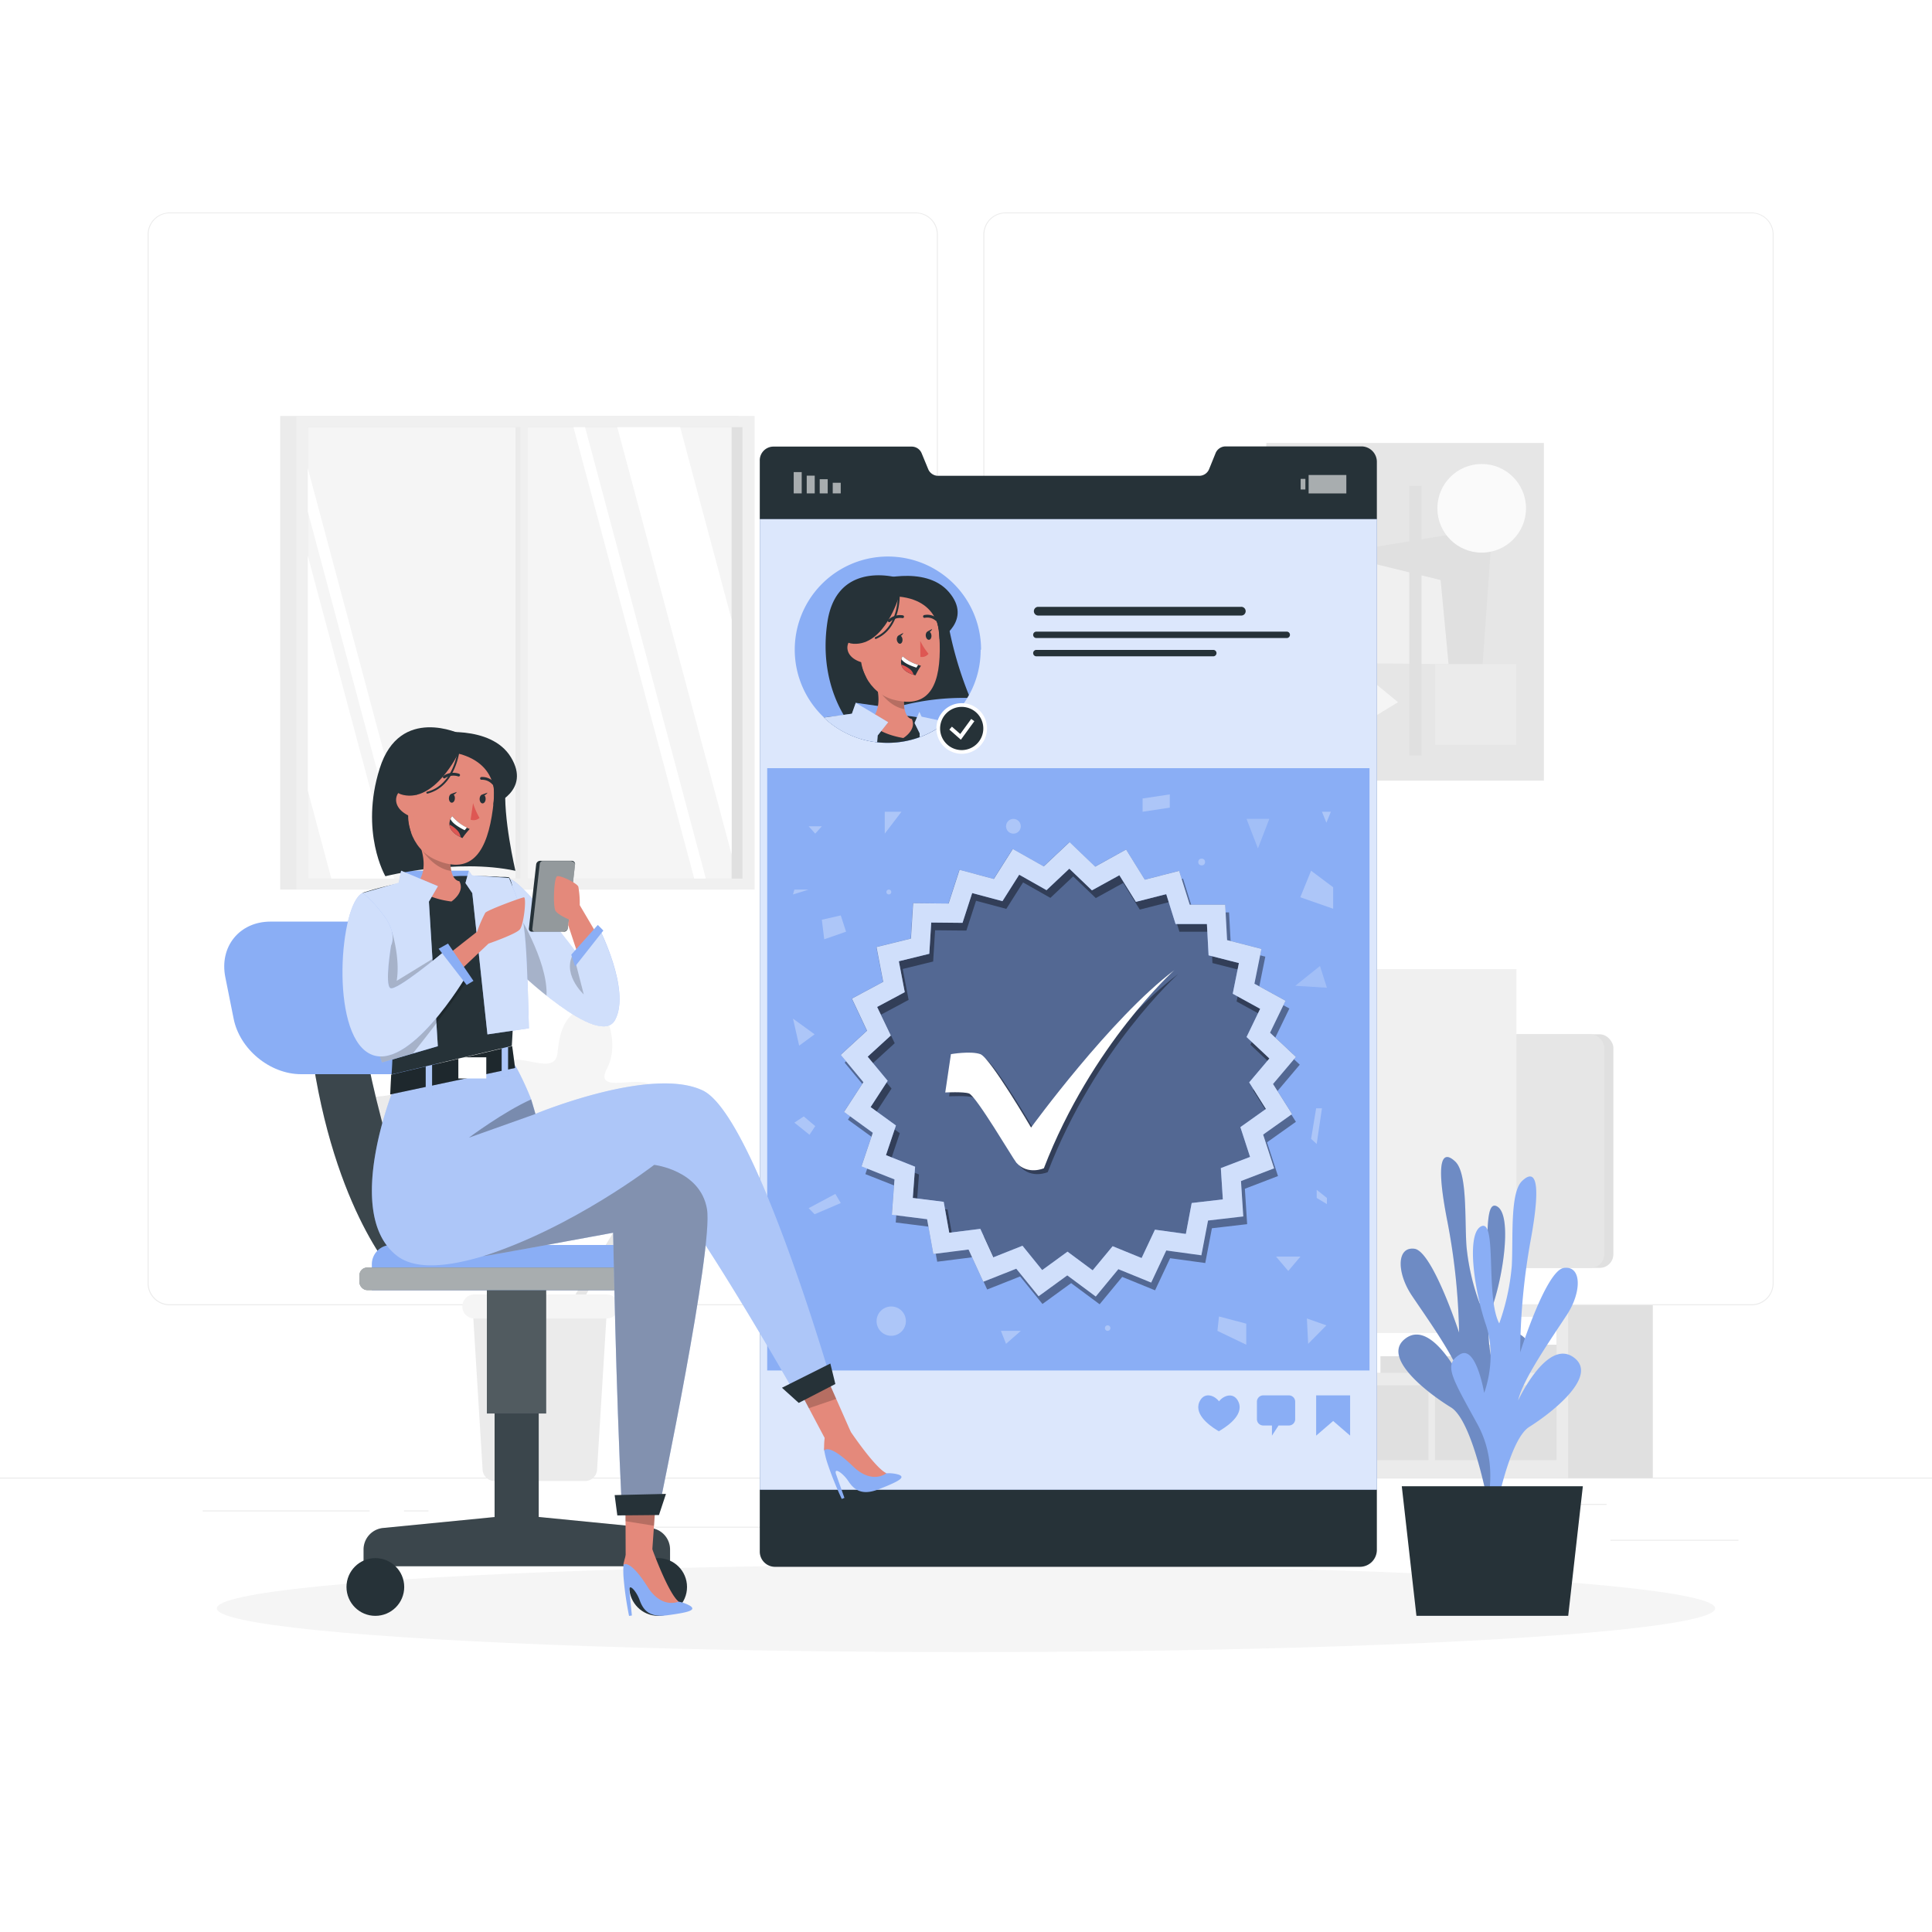 <svg class="animated" id="freepik_stories-verified" xmlns="http://www.w3.org/2000/svg" viewBox="0 0 500 500" version="1.1" xmlns:xlink="http://www.w3.org/1999/xlink" xmlns:svgjs="http://svgjs.com/svgjs">
  <style>
    svg#freepik_stories-verified:not(.animated) .animable {
      opacity: 0;
    }

    svg#freepik_stories-verified.animated #freepik--background-complete--inject-2 {
      animation: 1s 1 forwards cubic-bezier(.36, -0.01, .5, 1.38) zoomOut;
      animation-delay: 0s;
    }

    svg#freepik_stories-verified.animated #freepik--Device--inject-2 {
      animation: 1s 1 forwards cubic-bezier(.36, -0.01, .5, 1.38) zoomIn, 1.5s Infinite linear floating;
      animation-delay: 0s, 1s;
    }

    svg#freepik_stories-verified.animated #freepik--Avatar--inject-2 {
      animation: 1s 1 forwards cubic-bezier(.36, -0.01, .5, 1.38) zoomIn, 1.5s Infinite linear floating;
      animation-delay: 0s, 1s;
    }

    svg#freepik_stories-verified.animated #freepik--Plant--inject-2 {
      animation: 1s 1 forwards cubic-bezier(.36, -0.01, .5, 1.38) slideRight;
      animation-delay: 0s;
    }

    svg#freepik_stories-verified.animated #freepik--Character--inject-2 {
      animation: 1s 1 forwards cubic-bezier(.36, -0.01, .5, 1.38) slideLeft, 1.5s Infinite linear wind;
      animation-delay: 0s, 1s;
    }

    @keyframes zoomOut {
      0% {
        opacity: 0;
        transform: scale(1.5);
      }

      100% {
        opacity: 1;
        transform: scale(1);
      }
    }

    @keyframes zoomIn {
      0% {
        opacity: 0;
        transform: scale(0.5);
      }

      100% {
        opacity: 1;
        transform: scale(1);
      }
    }

    @keyframes floating {
      0% {
        opacity: 1;
        transform: translateY(0px);
      }

      50% {
        transform: translateY(-10px);
      }

      100% {
        opacity: 1;
        transform: translateY(0px);
      }
    }

    @keyframes slideRight {
      0% {
        opacity: 0;
        transform: translateX(30px);
      }

      100% {
        opacity: 1;
        transform: translateX(0);
      }
    }

    @keyframes slideLeft {
      0% {
        opacity: 0;
        transform: translateX(-30px);
      }

      100% {
        opacity: 1;
        transform: translateX(0);
      }
    }

    @keyframes wind {
      0% {
        transform: rotate(0deg);
      }

      25% {
        transform: rotate(1deg);
      }

      75% {
        transform: rotate(-1deg);
      }
    }
  </style>
  <g id="freepik--background-complete--inject-2" class="animable animator-active" style="transform-origin: 250px 228.23px;">
    <rect y="382.4" width="500" height="0.25" style="fill: rgb(235, 235, 235); transform-origin: 250px 382.525px;" id="el4v3x6lyamxc" class="animable"></rect>
    <rect x="416.78" y="398.49" width="33.12" height="0.25" style="fill: rgb(235, 235, 235); transform-origin: 433.34px 398.615px;" id="el33jhj1eq51t" class="animable"></rect>
    <rect x="322.53" y="401.21" width="8.69" height="0.25" style="fill: rgb(235, 235, 235); transform-origin: 326.875px 401.335px;" id="elool6e91tij" class="animable"></rect>
    <rect x="396.59" y="389.21" width="19.19" height="0.25" style="fill: rgb(235, 235, 235); transform-origin: 406.185px 389.335px;" id="ela0ur2ilvvah" class="animable"></rect>
    <rect x="52.46" y="390.89" width="43.19" height="0.25" style="fill: rgb(235, 235, 235); transform-origin: 74.055px 391.015px;" id="elenjxfv9r926" class="animable"></rect>
    <rect x="104.56" y="390.89" width="6.33" height="0.25" style="fill: rgb(235, 235, 235); transform-origin: 107.725px 391.015px;" id="elp5s6qcfjlrc" class="animable"></rect>
    <rect x="131.47" y="395.11" width="93.68" height="0.25" style="fill: rgb(235, 235, 235); transform-origin: 178.31px 395.235px;" id="el3zow6yetpax" class="animable"></rect>
    <path d="M237,337.8H43.91a5.71,5.71,0,0,1-5.7-5.71V60.66A5.71,5.71,0,0,1,43.91,55H237a5.71,5.71,0,0,1,5.71,5.71V332.09A5.71,5.71,0,0,1,237,337.8ZM43.91,55.2a5.46,5.46,0,0,0-5.45,5.46V332.09a5.46,5.46,0,0,0,5.45,5.46H237a5.47,5.47,0,0,0,5.46-5.46V60.66A5.47,5.47,0,0,0,237,55.2Z" style="fill: rgb(235, 235, 235); transform-origin: 140.46px 196.4px;" id="elfzx2esji3zn" class="animable"></path>
    <path d="M453.31,337.8H260.21a5.72,5.72,0,0,1-5.71-5.71V60.66A5.72,5.72,0,0,1,260.21,55h193.1A5.71,5.71,0,0,1,459,60.66V332.09A5.71,5.71,0,0,1,453.31,337.8ZM260.21,55.2a5.47,5.47,0,0,0-5.46,5.46V332.09a5.47,5.47,0,0,0,5.46,5.46h193.1a5.47,5.47,0,0,0,5.46-5.46V60.66a5.47,5.47,0,0,0-5.46-5.46Z" style="fill: rgb(235, 235, 235); transform-origin: 356.75px 196.4px;" id="elf4spr1dr45b" class="animable"></path>
    <polygon points="378.27 319.65 378.27 333.85 384.27 338.21 356.27 338.21 365.21 334.89 365.21 320.64 378.27 319.65" style="fill: rgb(224, 224, 224); transform-origin: 370.27px 328.93px;" id="elmd6voamixrl" class="animable"></polygon>
    <path d="M302.74,337.8v44.73h125V337.8Zm2.25,2.9h97.84v14.62H305Z" style="fill: rgb(224, 224, 224); transform-origin: 365.24px 360.165px;" id="ely499zf4ong9" class="animable"></path>
    <path d="M302.74,337.8v44.73h103.1V337.8Zm2.25,2.9h97.84v14.62H305Z" style="fill: rgb(235, 235, 235); transform-origin: 354.29px 360.165px;" id="el64fsh54tjf" class="animable"></path>
    <g id="el7frzej2intw">
      <rect x="304.99" y="340.7" width="20.16" height="14.62" style="fill: rgb(224, 224, 224); transform-origin: 315.07px 348.01px; transform: rotate(180deg);" class="animable"></rect>
    </g>
    <g id="ele6zi0p5v8v8">
      <rect x="377.88" y="348.01" width="24.95" height="7.31" style="fill: rgb(224, 224, 224); transform-origin: 390.355px 351.665px; transform: rotate(180deg);" class="animable"></rect>
    </g>
    <g id="elrzw8zkg6r8t">
      <rect x="357.26" y="350.98" width="18.78" height="4.34" style="fill: rgb(224, 224, 224); transform-origin: 366.65px 353.15px; transform: rotate(180deg);" class="animable"></rect>
    </g>
    <g id="elwh2jx1wn3gl">
      <rect x="335.03" y="346.44" width="17.89" height="8.88" style="fill: rgb(224, 224, 224); transform-origin: 343.975px 350.88px; transform: rotate(180deg);" class="animable"></rect>
    </g>
    <polygon points="385.1 358.5 385.63 360.25 392.81 360.25 393.35 358.5 402.83 358.5 402.83 377.91 371.36 377.91 371.36 358.5 385.1 358.5" style="fill: rgb(224, 224, 224); transform-origin: 387.095px 368.205px;" id="elnql3a2dr4zh" class="animable"></polygon>
    <polygon points="347.7 358.5 348.24 360.25 355.42 360.25 355.96 358.5 369.69 358.5 369.69 377.91 338.22 377.91 338.22 358.5 347.7 358.5" style="fill: rgb(224, 224, 224); transform-origin: 353.955px 368.205px;" id="elsen9qfxew8" class="animable"></polygon>
    <polygon points="318.82 358.5 319.35 360.25 326.53 360.25 327.07 358.5 336.55 358.5 336.55 377.91 305.08 377.91 305.08 358.5 318.82 358.5" style="fill: rgb(224, 224, 224); transform-origin: 320.815px 368.205px;" id="ellat0uraa12m" class="animable"></polygon>
    <g id="el5nih67u8xeu">
      <rect x="317.49" y="267.68" width="100.05" height="60.45" rx="3.53" style="fill: rgb(224, 224, 224); transform-origin: 367.515px 297.905px; transform: rotate(-180deg);" class="animable"></rect>
    </g>
    <g id="el14qypghecbb">
      <rect x="315.14" y="267.68" width="100.05" height="60.45" rx="3.53" style="fill: rgb(230, 230, 230); transform-origin: 365.165px 297.905px; transform: rotate(180deg);" class="animable"></rect>
    </g>
    <g id="el1h6uzep6io6">
      <rect x="337.88" y="250.82" width="54.58" height="94.17" style="fill: rgb(240, 240, 240); transform-origin: 365.17px 297.905px; transform: rotate(90deg);" class="animable"></rect>
    </g>
    <rect x="72.51" y="107.64" width="118.63" height="122.58" style="fill: rgb(235, 235, 235); transform-origin: 131.825px 168.93px;" id="el0ympmh5fuk5" class="animable"></rect>
    <rect x="76.66" y="107.64" width="118.63" height="122.58" style="fill: rgb(240, 240, 240); transform-origin: 135.975px 168.93px;" id="elffyvjut8vr7" class="animable"></rect>
    <rect x="79.65" y="110.55" width="112.5" height="116.83" style="fill: rgb(224, 224, 224); transform-origin: 135.9px 168.965px;" id="el54qpi5xlgku" class="animable"></rect>
    <rect x="79.65" y="110.55" width="109.69" height="116.83" style="fill: rgb(245, 245, 245); transform-origin: 134.495px 168.965px;" id="elr90dvlm0euo" class="animable"></rect>
    <rect x="133.4" y="110.55" width="2.23" height="116.83" style="fill: rgb(235, 235, 235); transform-origin: 134.515px 168.965px;" id="eld6wyjhyydm6" class="animable"></rect>
    <polygon points="148.41 110.55 179.67 227.37 182.67 227.37 151.41 110.55 148.41 110.55" style="fill: rgb(255, 255, 255); transform-origin: 165.54px 168.96px;" id="elp4gq48xxkk" class="animable"></polygon>
    <rect x="134.67" y="108.75" width="1.91" height="120.87" style="fill: rgb(240, 240, 240); transform-origin: 135.625px 169.185px;" id="elyb5sw4pnu2" class="animable"></rect>
    <polygon points="159.75 110.55 189.34 221.11 189.34 160.34 176.02 110.55 159.75 110.55" style="fill: rgb(255, 255, 255); transform-origin: 174.545px 165.83px;" id="elf8pvwvyk8rc" class="animable"></polygon>
    <polygon points="79.65 121.15 79.65 132.36 105.08 227.37 108.08 227.37 79.65 121.15" style="fill: rgb(255, 255, 255); transform-origin: 93.865px 174.26px;" id="elznh6ddmzifp" class="animable"></polygon>
    <polygon points="79.65 143.79 79.65 204.56 85.75 227.37 102.01 227.37 79.65 143.79" style="fill: rgb(255, 255, 255); transform-origin: 90.83px 185.58px;" id="els4yfqk14eal" class="animable"></polygon>
    <rect x="327.72" y="114.63" width="71.83" height="87.4" style="fill: rgb(230, 230, 230); transform-origin: 363.635px 158.33px;" id="elftnb4gii6oa" class="animable"></rect>
    <polygon points="383.11 180.38 345.37 143.28 386.2 136.54 383.11 180.38" style="fill: rgb(224, 224, 224); transform-origin: 365.785px 158.46px;" id="eldw7tcocm2jo" class="animable"></polygon>
    <polygon points="346.28 171.59 344.41 143.14 372.83 150.12 374.89 171.88 346.28 171.59" style="fill: rgb(240, 240, 240); transform-origin: 359.65px 157.51px;" id="elbqhq0pvivp5" class="animable"></polygon>
    <g id="elazpaic36zf5">
      <circle cx="383.46" cy="131.55" r="11.47" style="fill: rgb(250, 250, 250); transform-origin: 383.46px 131.55px; transform: rotate(-45deg);" class="animable"></circle>
    </g>
    <path d="M350,181.73a5.57,5.57,0,1,0-5.56,5.56A5.57,5.57,0,0,0,350,181.73Z" style="fill: rgb(224, 224, 224); transform-origin: 344.43px 181.72px;" id="el8ntftgrnm7" class="animable"></path>
    <polygon points="345.75 191.51 361.81 181.73 348.31 170.6 345.75 191.51" style="fill: rgb(245, 245, 245); transform-origin: 353.78px 181.055px;" id="elcuei50n9dv" class="animable"></polygon>
    <g id="el60ykzw3nhqo">
      <rect x="364.72" y="125.74" width="3.16" height="69.79" style="fill: rgb(224, 224, 224); transform-origin: 366.3px 160.635px; transform: rotate(180deg);" class="animable"></rect>
    </g>
    <g id="elamviazchso">
      <rect x="334.46" y="125.74" width="4.09" height="66.7" style="fill: rgb(235, 235, 235); transform-origin: 336.505px 159.09px; transform: rotate(180deg);" class="animable"></rect>
    </g>
    <g id="eltqb4u9ewr1f">
      <rect x="371.46" y="171.88" width="20.88" height="20.88" style="fill: rgb(235, 235, 235); transform-origin: 381.9px 182.32px; transform: rotate(180deg);" class="animable"></rect>
    </g>
    <path d="M132.9,338.57l-13.22-38.1S138,314.06,137.9,299s-8.36-3.36-11.21-8.93,8.13-5.51,4.27-13.95-14.81,4.53-16.75-2.95-5-11.28-13-10.61c0,0-4.31,9.84,1,16.95S89.1,280.91,91,288.06s8,13.39,10.71,8.36,6.12,4.61,1.51,7.1,6,13.25,8.37,7.6a59.59,59.59,0,0,1,6-10.67l12.19,40.77Z" style="fill: rgb(235, 235, 235); transform-origin: 114.381px 301.852px;" id="el2jic9qiqfem" class="animable"></path>
    <path d="M146.53,338.91l14.9-24.37s-14.74,6.64-12.38-3.77,6.29-1.07,9.11-4.49-4.8-5-.85-10.3,9.57,5.37,12,.49,5.17-7.05,10.6-5.38c0,0,1.5,7.46-3.24,11.58s8.84,3,6.47,7.62-7.56,8.06-8.67,4.17-4.94,2.27-2.12,4.68-6.18,8.26-6.94,4a42.32,42.32,0,0,0-2.54-8.29l-14.59,26.37Z" style="fill: rgb(230, 230, 230); transform-origin: 164.975px 315.877px;" id="el5ygbnmoabqy" class="animable"></path>
    <path d="M136.49,339.14l6.82-39.25s-15.71,16.17-18,1.46,7.61-4.61,9.51-10.5-8.81-4.07-6.39-12.92,15.17,2.06,15.87-5.54,3.1-11.8,11-12.41c0,0,5.77,8.9,1.74,16.68s13-.71,12.3,6.56-5.67,14.33-9.1,9.85-5.24,5.48-.35,7.16-3.77,13.88-6.95,8.75a58.41,58.41,0,0,0-7.55-9.44L140,341.22Z" style="fill: rgb(245, 245, 245); transform-origin: 147.165px 300.6px;" id="elf5t7ajruozu" class="animable"></path>
    <path d="M128,383.27h23.42a3.1,3.1,0,0,0,3.1-2.91L157,340a3.1,3.1,0,0,0-3.09-3.29h-28.4a3.1,3.1,0,0,0-3.09,3.29l2.48,40.41A3.1,3.1,0,0,0,128,383.27Z" style="fill: rgb(235, 235, 235); transform-origin: 139.71px 359.99px;" id="el46dfmhv12kx" class="animable"></path>
    <path d="M122.75,341.22H157a3.1,3.1,0,0,0,3.08-2.75h0A3.1,3.1,0,0,0,157,335H122.75a3.1,3.1,0,0,0-3.08,3.45h0A3.1,3.1,0,0,0,122.75,341.22Z" style="fill: rgb(245, 245, 245); transform-origin: 139.876px 338.11px;" id="elx9a45qrhfni" class="animable"></path>
  </g>
  <g id="freepik--Shadow--inject-2" class="animable" style="transform-origin: 250px 416.24px;">
    <ellipse id="freepik--path--inject-2" cx="250" cy="416.24" rx="193.89" ry="11.32" style="fill: rgb(245, 245, 245); transform-origin: 250px 416.24px;" class="animable"></ellipse>
  </g>
  <g id="freepik--Device--inject-2" class="animable" style="transform-origin: 276.484px 260.51px;">
    <path d="M356.33,119.63V401.1a4.39,4.39,0,0,1-4.46,4.39H200.63a3.94,3.94,0,0,1-4-4V119.27a3.55,3.55,0,0,1,3.42-3.69H236a2.79,2.79,0,0,1,2.55,1.79l1.65,4a2.79,2.79,0,0,0,2.56,1.77h67.61a2.77,2.77,0,0,0,2.55-1.74l1.65-4.07a2.8,2.8,0,0,1,2.55-1.8h35.34A4,4,0,0,1,356.33,119.63Z" style="fill: rgb(38, 50, 56); transform-origin: 276.479px 260.51px;" id="el9uiure9bejs" class="animable"></path>
    <rect x="196.65" y="134.36" width="159.69" height="251.17" style="fill: rgb(138, 174, 245); transform-origin: 276.495px 259.945px;" id="elegbtje4p1ts" class="animable"></rect>
    <g id="el8vw7mgzqj2">
      <rect x="196.65" y="134.36" width="159.69" height="251.17" style="fill: rgb(255, 255, 255); opacity: 0.7; isolation: isolate; transform-origin: 276.495px 259.945px;" class="animable"></rect>
    </g>
    <g id="eluqxbbrndann">
      <rect x="215.51" y="124.94" width="2.07" height="2.75" style="fill: rgb(255, 255, 255); opacity: 0.6; isolation: isolate; transform-origin: 216.545px 126.315px; transform: rotate(180deg);" class="animable"></rect>
    </g>
    <g id="elpsws2vbb7io">
      <rect x="212.14" y="124.02" width="2.07" height="3.67" style="fill: rgb(255, 255, 255); opacity: 0.6; isolation: isolate; transform-origin: 213.175px 125.855px; transform: rotate(180deg);" class="animable"></rect>
    </g>
    <g id="elrkdpiuzh6b9">
      <rect x="208.78" y="123.1" width="2.07" height="4.59" style="fill: rgb(255, 255, 255); opacity: 0.6; isolation: isolate; transform-origin: 209.815px 125.395px; transform: rotate(180deg);" class="animable"></rect>
    </g>
    <g id="ele79cqoug7a5">
      <rect x="205.41" y="122.18" width="2.07" height="5.51" style="fill: rgb(255, 255, 255); opacity: 0.6; isolation: isolate; transform-origin: 206.445px 124.935px; transform: rotate(180deg);" class="animable"></rect>
    </g>
    <g id="elgcd9785qjl">
      <rect x="336.61" y="123.93" width="1.22" height="2.75" style="fill: rgb(255, 255, 255); opacity: 0.6; isolation: isolate; transform-origin: 337.22px 125.305px;" class="animable"></rect>
    </g>
    <g id="el1aj71esinkx">
      <rect x="338.67" y="122.93" width="9.76" height="4.77" style="fill: rgb(255, 255, 255); opacity: 0.6; isolation: isolate; transform-origin: 343.55px 125.315px; transform: rotate(180deg);" class="animable"></rect>
    </g>
    <path d="M268.59,159.3h52.55a1.13,1.13,0,1,0,0-2.25H268.59a1.13,1.13,0,0,0,0,2.25Z" style="fill: rgb(38, 50, 56); transform-origin: 294.971px 158.175px;" id="elp9dff1gu9ig" class="animable"></path>
    <path d="M333.1,163.47H268.3a.83.83,0,1,0,0,1.65h64.8a.83.83,0,0,0,0-1.65Z" style="fill: rgb(38, 50, 56); transform-origin: 300.609px 164.295px;" id="elf739nys5lwu" class="animable"></path>
    <path d="M314.09,168.2H268.3a.83.83,0,1,0,0,1.65h45.79a.83.83,0,0,0,0-1.65Z" style="fill: rgb(38, 50, 56); transform-origin: 291.104px 169.025px;" id="el06s1a6l13rye" class="animable"></path>
    <rect x="198.55" y="198.8" width="155.88" height="155.88" style="fill: rgb(138, 174, 245); transform-origin: 276.49px 276.74px;" id="elbx3jo4uxqq" class="animable"></rect>
    <polygon points="349.41 371.54 345.02 367.75 340.62 371.54 340.62 361.12 349.41 361.12 349.41 371.54" style="fill: rgb(138, 174, 245); transform-origin: 345.015px 366.33px;" id="ele3avz6ex8gv" class="animable"></polygon>
    <path d="M333.55,361.12h-6.62a1.64,1.64,0,0,0-1.64,1.64v4.52a1.64,1.64,0,0,0,1.64,1.64h2.25v2.62l1.71-2.62h2.66a1.63,1.63,0,0,0,1.64-1.64v-4.52A1.63,1.63,0,0,0,333.55,361.12Z" style="fill: rgb(138, 174, 245); transform-origin: 330.24px 366.33px;" id="el0sdubyip954p" class="animable"></path>
    <path d="M320.28,362.36c-1.22-2-3.58-1.25-4.8.3-1.21-1.56-3.56-2.35-4.81-.35-2.09,3.36,2.17,6.51,4.19,7.75l.57.35.58-.35C318,368.85,322.34,365.75,320.28,362.36Z" style="fill: rgb(138, 174, 245); transform-origin: 315.465px 365.763px;" id="els0ftztvgzg" class="animable"></path>
    <g id="elk27u58km0t">
      <g style="opacity: 0.3; isolation: isolate; transform-origin: 275.125px 276.8px;" class="animable">
        <g id="elkse8x6shdaj">
          <polygon points="322.6 211.92 328.5 211.92 325.55 219.57 322.6 211.92" style="fill: rgb(255, 255, 255); opacity: 0.7; isolation: isolate; transform-origin: 325.55px 215.745px;" class="animable"></polygon>
        </g>
        <g id="elwcob8h5ccq">
          <polygon points="341.61 250 343.4 255.62 335.22 255.12 341.61 250" style="fill: rgb(255, 255, 255); opacity: 0.7; isolation: isolate; transform-origin: 339.31px 252.81px;" class="animable"></polygon>
        </g>
        <polygon points="339.31 225.34 336.51 232.21 345.02 235.18 345.02 229.62 339.31 225.34" style="fill: rgb(255, 255, 255); transform-origin: 340.765px 230.26px;" id="ele74sy9edt5s" class="animable"></polygon>
        <polygon points="228.97 210.08 233.3 210.08 228.97 215.75 228.97 210.08" style="fill: rgb(255, 255, 255); transform-origin: 231.135px 212.915px;" id="elo69aih01t1e" class="animable"></polygon>
        <polygon points="212.69 238.03 217.59 236.91 218.96 241.12 213.31 243.09 212.69 238.03" style="fill: rgb(255, 255, 255); transform-origin: 215.825px 240px;" id="el90a3x79myd5" class="animable"></polygon>
        <circle cx="262.27" cy="213.84" r="1.91" style="fill: rgb(255, 255, 255); transform-origin: 262.27px 213.84px;" id="elk6jboek7zza" class="animable"></circle>
        <path d="M234.44,341.91a3.79,3.79,0,1,1-3.78-3.79A3.78,3.78,0,0,1,234.44,341.91Z" style="fill: rgb(255, 255, 255); transform-origin: 230.65px 341.91px;" id="elzzz67cpe1kl" class="animable"></path>
        <polygon points="216.19 308.98 217.59 311.35 210.82 314.25 209.28 312.67 216.19 308.98" style="fill: rgb(255, 255, 255); transform-origin: 213.435px 311.615px;" id="elhb7zznpgfsi" class="animable"></polygon>
        <polygon points="260.36 347.78 259.04 344.43 264.19 344.43 260.36 347.78" style="fill: rgb(255, 255, 255); transform-origin: 261.615px 346.105px;" id="el3qsukeclx6z" class="animable"></polygon>
        <polygon points="315.07 344.43 315.47 340.7 322.53 342.56 322.53 348.01 315.07 344.43" style="fill: rgb(255, 255, 255); transform-origin: 318.8px 344.355px;" id="eli9ic9x3shf" class="animable"></polygon>
        <polygon points="330.24 325.2 336.55 325.2 333.4 328.93 330.24 325.2" style="fill: rgb(255, 255, 255); transform-origin: 333.395px 327.065px;" id="elur752oycgdk" class="animable"></polygon>
        <polygon points="340.62 286.82 339.31 294.74 340.76 296.06 342.12 286.82 340.62 286.82" style="fill: rgb(255, 255, 255); transform-origin: 340.715px 291.44px;" id="el092ij0vqcv6" class="animable"></polygon>
        <polygon points="205.23 263.62 210.82 267.68 206.82 270.62 205.23 263.62" style="fill: rgb(255, 255, 255); transform-origin: 208.025px 267.12px;" id="elocxw54vhk2" class="animable"></polygon>
        <circle cx="230.03" cy="230.85" r="0.63" style="fill: rgb(255, 255, 255); transform-origin: 230.03px 230.85px;" id="el4qgk2r7obaj" class="animable"></circle>
        <circle cx="310.99" cy="223.09" r="0.88" style="fill: rgb(255, 255, 255); transform-origin: 310.99px 223.09px;" id="eldgj6f4lld5r" class="animable"></circle>
        <path d="M287.37,343.71a.71.71,0,1,1-1.42,0,.71.71,0,1,1,1.42,0Z" style="fill: rgb(255, 255, 255); transform-origin: 286.66px 343.71px;" id="elgt12lhco7o6" class="animable"></path>
        <polygon points="295.7 206.65 302.74 205.59 302.74 209.02 295.7 210.08 295.7 206.65" style="fill: rgb(255, 255, 255); transform-origin: 299.22px 207.835px;" id="el8oavpudp3e9" class="animable"></polygon>
        <polygon points="342.12 210.08 344.43 210.08 343.27 212.91 342.12 210.08" style="fill: rgb(255, 255, 255); transform-origin: 343.275px 211.495px;" id="ellcigbvu1tb" class="animable"></polygon>
        <polygon points="209.28 213.84 212.69 213.84 210.98 215.75 209.28 213.84" style="fill: rgb(255, 255, 255); transform-origin: 210.985px 214.795px;" id="el6ybwfpn7rkx" class="animable"></polygon>
        <polygon points="338.55 347.78 338.22 341.22 343.27 343 338.55 347.78" style="fill: rgb(255, 255, 255); transform-origin: 340.745px 344.5px;" id="el7n9uvztp2lb" class="animable"></polygon>
        <polygon points="343.4 310.03 340.76 307.92 340.76 310.03 343.4 311.62 343.4 310.03" style="fill: rgb(255, 255, 255); transform-origin: 342.08px 309.77px;" id="elbiipzetjh4m" class="animable"></polygon>
        <polygon points="208.02 288.93 210.98 291.44 209.5 293.68 205.58 290.54 208.02 288.93" style="fill: rgb(255, 255, 255); transform-origin: 208.28px 291.305px;" id="el6sbjzzc7pbw" class="animable"></polygon>
        <polygon points="205.58 230.22 209.28 230.22 205.23 231.48 205.58 230.22" style="fill: rgb(255, 255, 255); transform-origin: 207.255px 230.85px;" id="elu8nwvgwnoy" class="animable"></polygon>
      </g>
    </g>
    <polygon points="270.07 224.23 276.76 217.94 283.38 224.29 291.42 219.86 296.26 227.66 305.15 225.38 307.89 234.13 317.07 234.13 317.56 243.29 326.45 245.57 324.63 254.57 332.68 258.99 328.69 267.25 335.38 273.53 329.46 280.54 334.38 288.29 326.9 293.61 329.74 302.33 321.18 305.62 321.76 314.78 312.64 315.84 310.93 324.86 301.83 323.61 297.93 331.92 289.43 328.45 283.58 335.53 276.21 330.06 268.79 335.46 263.01 328.33 254.48 331.71 250.66 323.37 241.56 324.52 239.93 315.49 230.82 314.34 231.49 305.19 222.96 301.82 225.88 293.12 218.45 287.73 223.45 280.03 217.59 272.96 224.35 266.75 220.44 258.44 228.53 254.1 226.8 245.09 235.71 242.9 236.28 233.74 245.46 233.83 248.29 225.1 257.16 227.47 262.07 219.72 270.07 224.23" style="fill: rgb(138, 174, 245); transform-origin: 276.485px 276.735px;" id="ele56wlpp9uyw" class="animable"></polygon>
    <g id="elnv15hpkf6jo">
      <path d="M330.46,282.54l5.92-7-6.69-6.28,4-8.26-8.05-4.42,1.82-9-8.89-2.28-.49-9.16h-9.18l-2.74-8.75-8.89,2.28-4.84-7.8-8,4.43-6.62-6.35-6.69,6.29-8-4.51-4.91,7.76-8.87-2.38-2.83,8.73-9.18-.09-.57,9.16-8.91,2.19,1.73,9-8.09,4.34,3.91,8.31L218.59,275l5.86,7.07-5,7.7,7.43,5.39-2.92,8.7,8.53,3.37-.67,9.15,9.11,1.15,1.62,9,9.11-1.15,3.82,8.34,8.53-3.38,5.78,7.13,7.42-5.4,7.37,5.47,5.85-7.08,8.5,3.47,3.9-8.31,9.09,1.25,1.72-9,9.12-1.06-.59-9.16,8.57-3.29-2.84-8.73,7.48-5.31ZM328.62,289l-6.61,4.7,2.51,7.71-7.57,2.9.52,8.09-8.06.94-1.51,8-8-1.1-3.45,7.34-7.5-3.06-5.17,6.24-6.51-4.83-6.55,4.77-5.1-6.3-7.54,3-3.37-7.37-8.05,1-1.43-8-8-1,.6-8.08-7.54-3,2.58-7.68-6.56-4.76,4.42-6.8-5.18-6.24,6-5.49L228,262.6l7.15-3.83-1.53-8,7.88-1.93.5-8.09,8.1.08,2.5-7.71,7.83,2.1,4.34-6.85,7.07,4,5.9-5.56,5.85,5.61,7.1-3.91,4.28,6.89,7.85-2,2.42,7.74h8.11l.43,8.1,7.85,2-1.6,7.94,7.1,3.9-3.52,7.3,5.91,5.55-5.23,6.19Z" style="opacity: 0.4; isolation: isolate; transform-origin: 277.485px 278.745px;" class="animable"></path>
    </g>
    <g id="elsat4tpytp7m">
      <polygon points="270.07 224.23 276.76 217.94 283.38 224.29 291.42 219.86 296.26 227.66 305.15 225.38 307.89 234.13 317.07 234.13 317.56 243.29 326.45 245.57 324.63 254.57 332.68 258.99 328.69 267.25 335.38 273.53 329.46 280.54 334.38 288.29 326.9 293.61 329.74 302.33 321.18 305.62 321.76 314.78 312.64 315.84 310.93 324.86 301.83 323.61 297.93 331.92 289.43 328.45 283.58 335.53 276.21 330.06 268.79 335.46 263.01 328.33 254.48 331.71 250.66 323.37 241.56 324.52 239.93 315.49 230.82 314.34 231.49 305.19 222.96 301.82 225.88 293.12 218.45 287.73 223.45 280.03 217.59 272.96 224.35 266.75 220.44 258.44 228.53 254.1 226.8 245.09 235.71 242.9 236.28 233.74 245.46 233.83 248.29 225.1 257.16 227.47 262.07 219.72 270.07 224.23" style="opacity: 0.4; isolation: isolate; transform-origin: 276.485px 276.735px;" class="animable"></polygon>
    </g>
    <path d="M329.46,280.54l5.92-7-6.69-6.28,4-8.26-8.05-4.42,1.82-9-8.89-2.28-.49-9.16h-9.18l-2.74-8.75-8.89,2.28-4.84-7.8-8,4.43-6.62-6.35-6.69,6.29-8-4.51-4.91,7.76-8.87-2.38-2.83,8.73-9.18-.09-.57,9.16-8.91,2.19,1.73,9-8.09,4.34,3.91,8.31L217.59,273l5.86,7.07-5,7.7,7.43,5.39-2.92,8.7,8.53,3.37-.67,9.15,9.11,1.15,1.62,9,9.11-1.15,3.82,8.34,8.53-3.38,5.78,7.13,7.42-5.4,7.37,5.47,5.85-7.08,8.5,3.47,3.9-8.31,9.09,1.25,1.72-9,9.12-1.06-.59-9.16,8.57-3.29-2.84-8.73,7.48-5.31ZM327.62,287l-6.61,4.7,2.51,7.71-7.57,2.9.52,8.09-8.06.94-1.51,8-8-1.1-3.45,7.34-7.5-3.06-5.17,6.24-6.51-4.83-6.55,4.77-5.1-6.3-7.54,3-3.37-7.37-8.05,1-1.43-8-8-1,.6-8.08-7.54-3,2.58-7.68-6.56-4.76,4.42-6.8-5.18-6.24,6-5.49L227,260.6l7.15-3.83-1.53-8,7.88-1.93.5-8.09,8.1.08,2.5-7.71,7.83,2.1,4.34-6.85,7.07,4,5.9-5.56,5.85,5.61,7.1-3.91,4.28,6.89,7.85-2,2.42,7.74h8.11l.43,8.1,7.85,2-1.6,7.94,7.1,3.9-3.52,7.3,5.91,5.55-5.23,6.19Z" style="fill: rgb(138, 174, 245); transform-origin: 276.485px 276.745px;" id="el95jhxcs0fup" class="animable"></path>
    <g id="elt97odp9vfq">
      <path d="M329.46,280.54l5.92-7-6.69-6.28,4-8.26-8.05-4.42,1.82-9-8.89-2.28-.49-9.16h-9.18l-2.74-8.75-8.89,2.28-4.84-7.8-8,4.43-6.62-6.35-6.69,6.29-8-4.51-4.91,7.76-8.87-2.38-2.83,8.73-9.18-.09-.57,9.16-8.91,2.19,1.73,9-8.09,4.34,3.91,8.31L217.59,273l5.86,7.07-5,7.7,7.43,5.39-2.92,8.7,8.53,3.37-.67,9.15,9.11,1.15,1.62,9,9.11-1.15,3.82,8.34,8.53-3.38,5.78,7.13,7.42-5.4,7.37,5.47,5.85-7.08,8.5,3.47,3.9-8.31,9.09,1.25,1.72-9,9.12-1.06-.59-9.16,8.57-3.29-2.84-8.73,7.48-5.31ZM327.62,287l-6.61,4.7,2.51,7.71-7.57,2.9.52,8.09-8.06.94-1.51,8-8-1.1-3.45,7.34-7.5-3.06-5.17,6.24-6.51-4.83-6.55,4.77-5.1-6.3-7.54,3-3.37-7.37-8.05,1-1.43-8-8-1,.6-8.08-7.54-3,2.58-7.68-6.56-4.76,4.42-6.8-5.18-6.24,6-5.49L227,260.6l7.15-3.83-1.53-8,7.88-1.93.5-8.09,8.1.08,2.5-7.71,7.83,2.1,4.34-6.85,7.07,4,5.9-5.56,5.85,5.61,7.1-3.91,4.28,6.89,7.85-2,2.42,7.74h8.11l.43,8.1,7.85,2-1.6,7.94,7.1,3.9-3.52,7.3,5.91,5.55-5.23,6.19Z" style="fill: rgb(255, 255, 255); opacity: 0.6; isolation: isolate; transform-origin: 276.485px 276.745px;" class="animable"></path>
    </g>
    <g id="eli6jmzargcj">
      <path d="M247.1,273.81s5.1-.88,7.61,0,13.13,19,13.13,19,20.6-28.34,37.07-40.73c0,0-21.37,19.14-33.76,51.27,0,0-4.17,1.84-7.12-1.45-.85-1-10.42-17.31-12.27-17.92-1.45-.49-6.13-.25-6.13-.25Z" style="opacity: 0.4; isolation: isolate; transform-origin: 275.27px 277.971px;" class="animable"></path>
    </g>
    <path d="M246.1,272.81s5.1-.88,7.61,0,13.13,19,13.13,19,20.6-28.34,37.07-40.73c0,0-21.37,19.14-33.76,51.27,0,0-4.17,1.84-7.12-1.45-.85-1-10.42-17.31-12.27-17.92-1.45-.49-6.13-.25-6.13-.25Z" style="fill: rgb(255, 255, 255); transform-origin: 274.27px 276.971px;" id="elwglnpz7xw5g" class="animable"></path>
  </g>
  <g id="freepik--Avatar--inject-2" class="animable" style="transform-origin: 230.56px 169.555px;">
    <path d="M253.79,168.15a23.92,23.92,0,0,1-3,11.72l-.44.75a23.88,23.88,0,0,1-5.41,6.22l-.12.1a24,24,0,0,1-6.78,3.84h0a23.91,23.91,0,0,1-8.28,1.46,21.83,21.83,0,0,1-2.69-.15,23.27,23.27,0,0,1-4.42-.91,23.78,23.78,0,0,1-9.38-5.48h0a24.11,24.11,0,1,1,40.63-17.55Z" style="fill: rgb(138, 174, 245); transform-origin: 229.79px 168.135px;" id="el7t30bw96y6e" class="animable"></path>
    <path d="M250.75,179.87l-.44.75a64.45,64.45,0,0,0-16.37,1.85l-1.79.44-1.22.32c-1.53.41-3,.84-4.25,1.25l-.57.19-.41.13h0c-1.49.5-2.76.95-3.73,1.32-1.45.55-2.28.91-2.28.91a18,18,0,0,1-1.3-1.92l-.06-.11h0c-2.17-3.64-6-12-4.2-24,2-13.35,13.07-12.5,17-11.76a11.47,11.47,0,0,1,1.39.32s12.39,2.92,12.85,10.64a25.83,25.83,0,0,0,.38,3.08A96.34,96.34,0,0,0,250.75,179.87Z" style="fill: rgb(38, 50, 56); transform-origin: 232.206px 167.958px;" id="eldxei1y33nj" class="animable"></path>
    <path d="M238,190.78h0a23.91,23.91,0,0,1-8.28,1.46,21.83,21.83,0,0,1-2.69-.15,23.27,23.27,0,0,1-4.42-.91l-.77-6.29-.37-3,16.49,2.34,0,1.41.05,4.14v1Z" style="fill: rgb(138, 174, 245); transform-origin: 229.74px 187.065px;" id="elv2dko4ernz" class="animable"></path>
    <path d="M244.78,186.94a24,24,0,0,1-6.78,3.84h0a23.91,23.91,0,0,1-8.28,1.46,21.83,21.83,0,0,1-2.69-.15,23.27,23.27,0,0,1-4.42-.91,23.78,23.78,0,0,1-9.38-5.48h0c.76-.12,1.53-.21,2.3-.31l.19,0c.91-.1,1.82-.19,2.73-.26,1.08-.09,2.15-.16,3.23-.2h.19l1.32-.05,1.57,0h1.84q3,0,6.08.22l2.07.17,1.09.11,1.58.24.35.05.24,0h0l1.86.32c.29.05.58.12.87.16l.55.11.59.11,1,.2.7.14Z" style="fill: rgb(38, 50, 56); transform-origin: 229.005px 188.56px;" id="els9uzq8whpcg" class="animable"></path>
    <path d="M233.78,191c-6.87-1.17-8.83-4.21-8.83-4.21,2.94-2.54,2.59-6.49,2-9a14.45,14.45,0,0,0-.76-2.29l8.25,1.9a24.62,24.62,0,0,0-.47,3.48,10.59,10.59,0,0,0,.13,2.59c.46,2.5,1.88,2.6,1.88,2.6C237.29,188.92,233.78,191,233.78,191Z" style="fill: rgb(228, 137, 123); transform-origin: 230.611px 183.25px;" id="eljmlos8xnk8" class="animable"></path>
    <g id="elhygnlmebrn">
      <path d="M233.94,180.94a10.59,10.59,0,0,0,.13,2.59c-3.28-.58-5.68-3.32-7.15-5.68a14.45,14.45,0,0,0-.76-2.29l8.25,1.9A24.62,24.62,0,0,0,233.94,180.94Z" style="opacity: 0.2; isolation: isolate; transform-origin: 230.285px 179.545px;" class="animable"></path>
    </g>
    <path d="M232.82,153.82c7.81.34,10.15,4.63,10.37,12.7.29,10.08-2.25,17.13-11.92,14.57C218.13,177.6,219.85,153.26,232.82,153.82Z" style="fill: rgb(228, 137, 123); transform-origin: 232.714px 167.714px;" id="el5y38wyhxgg3" class="animable"></path>
    <path d="M238.16,165.86a16.61,16.61,0,0,0,2.14,3.34,2.18,2.18,0,0,1-2.1.8Z" style="fill: rgb(222, 87, 83); transform-origin: 239.23px 167.947px;" id="elo4liupf9l37" class="animable"></path>
    <path d="M230.13,161a.36.36,0,0,1-.24-.09.35.35,0,0,1,0-.51,4.37,4.37,0,0,1,3.77-1.15.36.36,0,0,1,.29.42.36.36,0,0,1-.42.29,3.75,3.75,0,0,0-3.1.92A.36.36,0,0,1,230.13,161Z" style="fill: rgb(38, 50, 56); transform-origin: 231.868px 160.093px;" id="elnzacq4qnspi" class="animable"></path>
    <path d="M242.34,160.68a.38.38,0,0,1-.21-.07,3.32,3.32,0,0,0-2.76-.73.36.36,0,0,1-.46-.23.37.37,0,0,1,.23-.46,4,4,0,0,1,3.41.83.37.37,0,0,1,.08.51A.38.38,0,0,1,242.34,160.68Z" style="fill: rgb(38, 50, 56); transform-origin: 240.796px 159.889px;" id="elk1tt88gs0oi" class="animable"></path>
    <path d="M223.72,166.62s3.93-6.26,3.59-11.24c0,0,15.75-5.66,15.84,10.08,0,0,2.11-13.88-11.3-14.77s-14.2,18.76-7.52,24.91C224.33,175.6,221.29,170.53,223.72,166.62Z" style="fill: rgb(38, 50, 56); transform-origin: 231.749px 163.13px;" id="eluwgyj3aste" class="animable"></path>
    <path d="M224.93,168.32a3.44,3.44,0,0,0-3.55-3.29c-2.44.16-3.8,5.08,2.17,6.53C224.4,171.77,224.92,171,224.93,168.32Z" style="fill: rgb(228, 137, 123); transform-origin: 222.117px 168.31px;" id="elhfjoxu4xbi7" class="animable"></path>
    <path d="M238.35,172.3a20.12,20.12,0,0,0-1.42,2.48l-.49-.14c-2.18-.68-3-1.71-3.19-2.65a2.94,2.94,0,0,1,.05-1.4,2.77,2.77,0,0,1,.3-.74,10.79,10.79,0,0,0,4,2.21C238.06,172.22,238.35,172.3,238.35,172.3Z" style="fill: rgb(38, 50, 56); transform-origin: 235.769px 172.315px;" id="elr4xnw0k819k" class="animable"></path>
    <path d="M237.61,172.06l-.44.72c-2-.64-3.42-1.36-3.87-2.19a2.77,2.77,0,0,1,.3-.74A10.79,10.79,0,0,0,237.61,172.06Z" style="fill: rgb(255, 255, 255); transform-origin: 235.455px 171.315px;" id="el8d43ui6kus7" class="animable"></path>
    <path d="M236.44,174.64c-2.18-.68-3-1.71-3.19-2.65a7.27,7.27,0,0,1,2.28,1.23A2.66,2.66,0,0,1,236.44,174.64Z" style="fill: rgb(222, 87, 83); transform-origin: 234.845px 173.315px;" id="elskrvtruabi8" class="animable"></path>
    <path d="M232.64,154.4s-3.7,12.72-11.78,12.21,5.1-16.25,5.1-16.25,13.41-4.41,19.63,2.88-2.44,12.22-2.44,12.22S244.07,155.53,232.64,154.4Z" style="fill: rgb(38, 50, 56); transform-origin: 233.039px 157.832px;" id="eled2umap5aid" class="animable"></path>
    <path d="M226.64,165.36a.25.25,0,0,1-.23-.16.25.25,0,0,1,.13-.32c6.3-2.7,5.81-11.29,5.81-11.38a.25.25,0,0,1,.23-.26.26.26,0,0,1,.27.23c0,.09.51,9-6.11,11.87Z" style="fill: rgb(38, 50, 56); transform-origin: 229.626px 159.3px;" id="el3qu3q6mqa9t" class="animable"></path>
    <path d="M233.56,165.42c.07.6-.2,1.13-.6,1.18s-.79-.41-.86-1,.2-1.13.6-1.18S233.49,164.81,233.56,165.42Z" style="fill: rgb(38, 50, 56); transform-origin: 232.83px 165.51px;" id="elv91h14ol04g" class="animable"></path>
    <path d="M232.53,164.46l1.26-.67S233.26,165,232.53,164.46Z" style="fill: rgb(38, 50, 56); transform-origin: 233.16px 164.194px;" id="elfceb6r3r7hl" class="animable"></path>
    <path d="M241.05,164.4c.07.6-.2,1.13-.6,1.18s-.79-.4-.86-1,.2-1.13.6-1.18S241,163.8,241.05,164.4Z" style="fill: rgb(38, 50, 56); transform-origin: 240.32px 164.49px;" id="elq4c1isf8wlq" class="animable"></path>
    <path d="M240,163.44l1.25-.67S240.76,164,240,163.44Z" style="fill: rgb(38, 50, 56); transform-origin: 240.625px 163.178px;" id="elaz90vbhzke" class="animable"></path>
    <path d="M244.9,186.84l-.12.1a24,24,0,0,1-6.78,3.84h0l0-.71v-.31l-1.31-2.65.67-1.58.57-1.32.58,1.26Z" style="fill: rgb(138, 174, 245); transform-origin: 240.795px 187.495px;" id="el1s3yb26b4ak" class="animable"></path>
    <g id="elwjodlpvpril">
      <path d="M244.9,186.84l-.12.1a24,24,0,0,1-6.78,3.84h0l0-.71v-.31l-1.31-2.65.67-1.58.57-1.32.58,1.26Z" style="fill: rgb(255, 255, 255); opacity: 0.6; isolation: isolate; transform-origin: 240.795px 187.495px;" class="animable"></path>
    </g>
    <path d="M229.87,186.91l-2.73,3.43L227,192.1a23.27,23.27,0,0,1-4.42-.91,23.78,23.78,0,0,1-9.38-5.48l2.27-.32.19,0,4.81-.68,1-2.81,4.9,2.92,3.53,2.11Z" style="fill: rgb(138, 174, 245); transform-origin: 221.55px 187px;" id="eloanfyhn415f" class="animable"></path>
    <g id="el6v40pfqygst">
      <path d="M229.86,186.91l-2.72,3.43L227,192.1a23.27,23.27,0,0,1-4.42-.91,23.78,23.78,0,0,1-9.38-5.48l2.46-.34,4.81-.67h0l1-2.81,4.9,2.92Z" style="fill: rgb(255, 255, 255); opacity: 0.6; isolation: isolate; transform-origin: 221.53px 186.995px;" class="animable"></path>
    </g>
    <path d="M255.44,188.53a6.55,6.55,0,1,1-6.55-6.55A6.55,6.55,0,0,1,255.44,188.53Z" style="fill: rgb(255, 255, 255); transform-origin: 248.89px 188.53px;" id="elno9m829ljc" class="animable"></path>
    <path d="M254.48,188.53a5.59,5.59,0,1,1-5.59-5.59A5.59,5.59,0,0,1,254.48,188.53Z" style="fill: rgb(38, 50, 56); transform-origin: 248.89px 188.53px;" id="elo3ansi85jtg" class="animable"></path>
    <polygon points="248.67 191.44 245.69 188.81 246.35 188.06 248.51 189.96 251.35 186.06 252.16 186.65 248.67 191.44" style="fill: rgb(255, 255, 255); transform-origin: 248.925px 188.75px;" id="el5zlpsahy1l" class="animable"></polygon>
  </g>
  <g id="freepik--Plant--inject-2" class="animable" style="transform-origin: 385.775px 358.81px;">
    <path d="M388.08,388.55s-5.83-12.71.83-25.24,8.58-15.48,4.34-18.05-6.19,10-6.19,10-3.58-8.67-.62-17.73,4.8-23.83.77-25.42-.77,18.42-4.27,25.24a58.6,58.6,0,0,1-3.42-14.87c-.49-7.28.27-18.91-2.92-21.89s-5.22-.92-2.09,15.15a167.65,167.65,0,0,1,3.1,29.13s-6.91-21.08-11.55-21.69-4.63,6.21-.66,12.13,11.63,16.53,12.89,22c0,0-7.59-15.86-14.42-11s5.94,14.44,11.63,17.91,9.65,25.16,9.65,25.16Z" style="fill: rgb(138, 174, 245); transform-origin: 378.705px 344.41px;" id="el9u4568pmq0f" class="animable"></path>
    <g id="elq7bp1uir8kh">
      <path d="M388.08,388.55s-5.83-12.71.83-25.24,8.58-15.48,4.34-18.05-6.19,10-6.19,10-3.58-8.67-.62-17.73,4.8-23.83.77-25.42-.77,18.42-4.27,25.24a58.6,58.6,0,0,1-3.42-14.87c-.49-7.28.27-18.91-2.92-21.89s-5.22-.92-2.09,15.15a167.65,167.65,0,0,1,3.1,29.13s-6.91-21.08-11.55-21.69-4.63,6.21-.66,12.13,11.63,16.53,12.89,22c0,0-7.59-15.86-14.42-11s5.94,14.44,11.63,17.91,9.65,25.16,9.65,25.16Z" style="opacity: 0.2; isolation: isolate; transform-origin: 378.705px 344.41px;" class="animable"></path>
    </g>
    <path d="M383.48,393.77s5.67-12.8-1.14-25.23-8.77-15.35-4.55-18,6.31,9.93,6.31,9.93,3.47-8.72.41-17.74-5.09-23.76-1.08-25.4,1,18.41,4.57,25.17a58.85,58.85,0,0,0,3.25-14.92c.39-7.29-.5-18.9,2.65-21.93s5.21-1,2.27,15.12A168.52,168.52,0,0,0,393.42,350s6.66-21.18,11.29-21.86,4.71,6.14.81,12.12-11.44,16.7-12.63,22.17c0,0,7.4-16,14.28-11.21s-5.76,14.53-11.41,18.07-9.34,25.31-9.34,25.31Z" style="fill: rgb(138, 174, 245); transform-origin: 392.371px 349.533px;" id="elxqub6jl6lhj" class="animable"></path>
    <polygon points="409.64 384.64 362.78 384.64 366.57 418.18 405.85 418.18 409.64 384.64" style="fill: rgb(38, 50, 56); transform-origin: 386.21px 401.41px;" id="el62a5yv8dk6g" class="animable"></polygon>
  </g>
  <g id="freepik--Character--inject-2" class="animable" style="transform-origin: 145.666px 303.751px;">
    <path d="M99.15,395.44,128,392.61v-35.5h11.42v35.48l28.93,2.85a5.6,5.6,0,0,1,5.06,5.58v4.33H94.09V401A5.6,5.6,0,0,1,99.15,395.44Z" style="fill: rgb(38, 50, 56); transform-origin: 133.75px 381.23px;" id="elfmuigpzj6g4" class="animable"></path>
    <g id="elu32dnudz4s">
      <path d="M99.15,395.44,128,392.61v-35.5h11.42v35.48l28.93,2.85a5.6,5.6,0,0,1,5.06,5.58v4.33H94.09V401A5.6,5.6,0,0,1,99.15,395.44Z" style="fill: rgb(255, 255, 255); opacity: 0.1; isolation: isolate; transform-origin: 133.75px 381.23px;" class="animable"></path>
    </g>
    <g id="elavdxhtb9d1a">
      <circle cx="170.33" cy="410.71" r="7.47" style="fill: rgb(38, 50, 56); transform-origin: 170.33px 410.71px; transform: rotate(-9.22deg);" class="animable"></circle>
    </g>
    <g id="el5frtwyl10r8">
      <circle cx="97.14" cy="410.71" r="7.47" style="fill: rgb(38, 50, 56); transform-origin: 97.14px 410.71px; transform: rotate(-80.78deg);" class="animable"></circle>
    </g>
    <g id="el0qfqbw2h125q">
      <path d="M130.13,329.75h7.09a4.13,4.13,0,0,1,4.13,4.13v31.93a0,0,0,0,1,0,0H126a0,0,0,0,1,0,0V333.88A4.13,4.13,0,0,1,130.13,329.75Z" style="fill: rgb(38, 50, 56); transform-origin: 133.675px 347.78px; transform: rotate(180deg);" class="animable"></path>
    </g>
    <g id="elttb7vt0wjdp">
      <path d="M130.13,329.75h7.09a4.13,4.13,0,0,1,4.13,4.13v31.93a0,0,0,0,1,0,0H126a0,0,0,0,1,0,0V333.88A4.13,4.13,0,0,1,130.13,329.75Z" style="fill: rgb(255, 255, 255); opacity: 0.2; isolation: isolate; transform-origin: 133.675px 347.78px; transform: rotate(180deg);" class="animable"></path>
    </g>
    <path d="M93.8,267.14s8.55,53.41,25.43,62.61H102.07S85.12,311.55,80,267.14Z" style="fill: rgb(38, 50, 56); transform-origin: 99.615px 298.445px;" id="elknts4jucjzp" class="animable"></path>
    <g id="elysn8d69hxta">
      <path d="M93.8,267.14s8.55,53.41,25.43,62.61H102.07S85.12,311.55,80,267.14Z" style="fill: rgb(255, 255, 255); opacity: 0.1; isolation: isolate; transform-origin: 99.615px 298.445px;" class="animable"></path>
    </g>
    <path d="M101.23,322.2h66.92a5,5,0,0,1,5,5v6.69a0,0,0,0,1,0,0H96.23a0,0,0,0,1,0,0V327.2A5,5,0,0,1,101.23,322.2Z" style="fill: rgb(138, 174, 245); transform-origin: 134.69px 328.045px;" id="ell3jn1faasd7" class="animable"></path>
    <rect x="93.02" y="328.04" width="83.33" height="5.84" rx="2.01" style="fill: rgb(38, 50, 56); transform-origin: 134.685px 330.96px;" id="el12lcajajvks" class="animable"></rect>
    <g id="elj87jfwnwj8j">
      <rect x="93.02" y="328.04" width="83.33" height="5.84" rx="2.01" style="fill: rgb(255, 255, 255); opacity: 0.6; isolation: isolate; transform-origin: 134.685px 330.96px;" class="animable"></rect>
    </g>
    <path d="M77.92,278h27.5c8,0,13.29-6.46,11.68-14.43L115,252.93c-1.6-8-9.43-14.42-17.48-14.42H70c-8,0-13.29,6.46-11.68,14.42l2.13,10.64C62,271.54,69.87,278,77.92,278Z" style="fill: rgb(138, 174, 245); transform-origin: 87.71px 258.255px;" id="el3euk38i1uwd" class="animable"></path>
    <polygon points="103.81 225.34 121.33 225.34 122.94 235.79 107.36 238.51 103.81 225.34" style="fill: rgb(138, 174, 245); transform-origin: 113.375px 231.925px;" id="el0zcyej8v8dh" class="animable"></polygon>
    <polygon points="220.15 370.51 213.86 372.97 209.34 364.44 205.23 356.69 212.2 352.51 216.41 362.03 220.15 370.51" style="fill: rgb(228, 137, 123); transform-origin: 212.69px 362.74px;" id="elh7c16ds2uel" class="animable"></polygon>
    <g id="ele7dmpsvj69d">
      <polygon points="216.41 362.03 209.34 364.44 205.23 356.69 212.2 352.51 216.41 362.03" style="opacity: 0.2; isolation: isolate; transform-origin: 210.82px 358.475px;" class="animable"></polygon>
    </g>
    <path d="M215.11,357.38,206.55,362s-32.33-56.84-37.3-56.37S117.12,336.13,102.74,325s-.39-44.51-.39-44.51,28.1-10.68,31.33-4.15a77.55,77.55,0,0,1,3.78,8.16c.63,2,1.11,3.77,1.11,3.77h0c.91-.37,30.29-12.42,43.41-6C195.32,288.9,215.11,357.38,215.11,357.38Z" style="fill: rgb(138, 174, 245); transform-origin: 155.678px 318.113px;" id="el3a5epjxdrs9" class="animable"></path>
    <g id="eluggb1slegks">
      <path d="M215.11,357.38,206.55,362s-32.33-56.84-37.3-56.37S117.12,336.13,102.74,325s-.39-44.51-.39-44.51,28.1-10.68,31.33-4.15a77.55,77.55,0,0,1,3.78,8.16c.63,2,1.11,3.77,1.11,3.77h0c.91-.37,30.29-12.42,43.41-6C195.32,288.9,215.11,357.38,215.11,357.38Z" style="fill: rgb(255, 255, 255); opacity: 0.3; isolation: isolate; transform-origin: 155.678px 318.113px;" class="animable"></path>
    </g>
    <polygon points="168.63 403.73 161.92 402.96 161.89 393.5 161.88 384.81 169.99 384.43 169.27 394.65 168.63 403.73" style="fill: rgb(228, 137, 123); transform-origin: 165.935px 394.08px;" id="elhl7m4fdchc7" class="animable"></polygon>
    <g id="el69o5z6gfhcs">
      <polygon points="169.25 394.86 161.87 393.68 161.87 384.91 169.98 384.48 169.25 394.86" style="opacity: 0.2; isolation: isolate; transform-origin: 165.925px 389.67px;" class="animable"></polygon>
    </g>
    <polygon points="202.37 359.15 214.89 352.88 216.19 358.18 206.71 363.07 202.37 359.15" style="fill: rgb(38, 50, 56); transform-origin: 209.28px 357.975px;" id="elgbk6hebkzx" class="animable"></polygon>
    <path d="M125,325.12s2.06-.23,33.68-6.09c0,0,.72,40.45,2.22,70.59l9.74.32s14-66.92,12.33-77-13.67-11.47-13.67-11.47S148.39,317.67,125,325.12Z" style="fill: rgb(138, 174, 245); transform-origin: 154.054px 345.705px;" id="elcjcqyi747u8" class="animable"></path>
    <g id="eljcfmxctfwy">
      <path d="M125,325.12s2.06-.23,33.68-6.09c0,0,.72,40.45,2.22,70.59l9.74.32s14-66.92,12.33-77-13.67-11.47-13.67-11.47S148.39,317.67,125,325.12Z" style="fill: rgb(255, 255, 255); opacity: 0.4; isolation: isolate; transform-origin: 154.054px 345.705px;" class="animable"></path>
    </g>
    <g id="el05oiv96kx86d">
      <path d="M125,325.12s2.06-.23,33.68-6.09c0,0,.72,40.45,2.22,70.59l9.74.32s14-66.92,12.33-77-13.67-11.47-13.67-11.47S148.39,317.67,125,325.12Z" style="opacity: 0.3; isolation: isolate; transform-origin: 154.054px 345.705px;" class="animable"></path>
    </g>
    <polygon points="159.07 386.93 172.35 386.62 170.54 392.09 159.76 392.19 159.07 386.93" style="fill: rgb(38, 50, 56); transform-origin: 165.71px 389.405px;" id="eldsgr2woznvg" class="animable"></polygon>
    <g id="el10uaqb3bbfnr">
      <path d="M138.57,288.3l-17.24,6.14s9.07-6.77,16.13-9.91C138.09,286.57,138.57,288.3,138.57,288.3Z" style="opacity: 0.3; isolation: isolate; transform-origin: 129.95px 289.485px;" class="animable"></path>
    </g>
    <polygon points="101.24 278.12 100.99 283.24 133.3 276.39 132.55 270.74 101.24 278.12" style="fill: rgb(38, 50, 56); transform-origin: 117.145px 276.99px;" id="elfx0m7lx653s" class="animable"></polygon>
    <g id="eld6s0ficjw84">
      <polygon points="101.24 278.12 100.99 283.24 133.3 276.39 132.55 270.74 101.24 278.12" style="opacity: 0.2; isolation: isolate; transform-origin: 117.145px 276.99px;" class="animable"></polygon>
    </g>
    <g id="el6zvt0ahcz9y">
      <rect x="110.18" y="275.07" width="1.64" height="8.33" style="fill: rgb(138, 174, 245); transform-origin: 111px 279.235px; transform: rotate(-10.51deg);" class="animable"></rect>
    </g>
    <g id="elpjf5ba780dr">
      <rect x="118.62" y="273.63" width="7.23" height="5.48" style="fill: rgb(255, 255, 255); transform-origin: 122.235px 276.37px; transform: rotate(-12.7deg);" class="animable"></rect>
    </g>
    <g id="el54tzau4jhcv">
      <rect x="129.84" y="270.22" width="1.64" height="8.33" style="fill: rgb(138, 174, 245); transform-origin: 130.66px 274.385px; transform: rotate(-10.5deg);" class="animable"></rect>
    </g>
    <g id="el3hpp9mek89x">
      <rect x="110.18" y="275.07" width="1.64" height="8.33" style="fill: rgb(255, 255, 255); opacity: 0.3; isolation: isolate; transform-origin: 111px 279.235px; transform: rotate(-10.51deg);" class="animable"></rect>
    </g>
    <g id="eld8zkpcibjhg">
      <rect x="129.84" y="270.22" width="1.64" height="8.33" style="fill: rgb(255, 255, 255); opacity: 0.3; isolation: isolate; transform-origin: 130.66px 274.385px; transform: rotate(-10.5deg);" class="animable"></rect>
    </g>
    <path d="M232.65,381.66a8.92,8.92,0,0,0-3.25-.37h0s-4.05-1.69-9-9.77l-4.19.55a3.48,3.48,0,0,0-2.89,2.75,1.67,1.67,0,0,0,0,.59,23,23,0,0,0,.73,3,85.19,85.19,0,0,0,3.8,9.52l.69-.28-2.15-6.07c-.72-2.06,1.79-.32,3.12,1.68s3.21,3.93,7.69,2.24C232.41,383.47,234.47,382.39,232.65,381.66Z" style="fill: rgb(138, 174, 245); transform-origin: 223.297px 379.725px;" id="elkbwlex6xzmk" class="animable"></path>
    <path d="M219.38,369.38s6.73,10.21,10,11.91c0,0-3.7,3-8.64-1.82-6.38-6.17-7.44-4.06-7.44-4.06a19.31,19.31,0,0,1,.17-3.62C214,369.45,219.38,369.38,219.38,369.38Z" style="fill: rgb(228, 137, 123); transform-origin: 221.329px 375.796px;" id="elip3ac1vc2pi" class="animable"></path>
    <path d="M178.67,415.63a9.17,9.17,0,0,0-3.07-1.13h0s-3.54-2.61-6.39-11.61l-4.2-.46a3.47,3.47,0,0,0-3.47,2,1.9,1.9,0,0,0-.18.57,24,24,0,0,0,0,3.06,85.44,85.44,0,0,0,1.44,10.14l.73-.11-.65-6.4c-.21-2.18,1.82.11,2.64,2.37s2.18,4.58,6.93,4C178,417.33,180.26,416.77,178.67,415.63Z" style="fill: rgb(138, 174, 245); transform-origin: 170.239px 410.308px;" id="el25ya5zd9ewm" class="animable"></path>
    <path d="M168.68,400.55s4.12,11.52,6.92,13.95c0,0-4.3,2-8-3.81-4.74-7.52-6.28-5.71-6.28-5.71a19.65,19.65,0,0,1,1-3.48C163.44,399.34,168.68,400.55,168.68,400.55Z" style="fill: rgb(228, 137, 123); transform-origin: 168.46px 407.522px;" id="elxqj5e71b4n" class="animable"></path>
    <path d="M119.27,190s-15.79-7.67-21,8.85,1.47,27.92,1.47,27.92,18.27-4.68,33.65-1.41c0,0-3.32-14.08-2.52-22.16S119.27,190,119.27,190Z" style="fill: rgb(38, 50, 56); transform-origin: 114.836px 207.496px;" id="elt2t8zp9bl7l" class="animable"></path>
    <path d="M131.59,227.39c3.47.15,18,19.68,18,19.68l5.4-7s8.32,16.17,4.2,23.87-25.82-13.34-25.82-13.34Z" style="fill: rgb(138, 174, 245); transform-origin: 145.963px 246.512px;" id="elasdoe3icnve" class="animable"></path>
    <g id="el8yeclvdyhwj">
      <path d="M131.58,227.39,133,243l.36,7.61s3.57,3.46,8.08,7.06c6.63,5.29,15.29,10.87,17.74,6.29,4.12-7.69-4.21-23.87-4.21-23.87l-5.39,7,0-.06C148.74,245.83,134.94,227.54,131.58,227.39Z" style="fill: rgb(255, 255, 255); opacity: 0.6; isolation: isolate; transform-origin: 145.952px 246.523px;" class="animable"></path>
    </g>
    <g id="elas68gbsnqh">
      <path d="M133,243l.36,7.61s3.57,3.46,8.08,7.06c.43-9.14-8.08-22.45-8.08-22.45Z" style="opacity: 0.2; isolation: isolate; transform-origin: 137.228px 246.445px;" class="animable"></path>
    </g>
    <g id="el12gkwrdsolj">
      <path d="M149.6,247.07l-.78,1.49,2.26,8.8s-6.24-5.68-2.26-11.24Z" style="opacity: 0.2; isolation: isolate; transform-origin: 149.286px 251.74px;" class="animable"></path>
    </g>
    <path d="M133.41,244.81c0,.24,0,.49,0,.74,0,1.08,0,2.22-.07,3.43,0,.1,0,.2,0,.31,0,.65,0,1.32,0,2,0,.12,0,.23,0,.35,0,1-.07,2-.11,3,0,.14,0,.28,0,.42,0,1.36-.11,2.79-.18,4.3-.16,3.39-.35,7.15-.59,11.32h0l-.45.11-30.55,7.24-.12,0s1.23-16.34-.88-25.59a2.1,2.1,0,0,0-.06-.24c0-.14-.06-.28-.1-.42s-.14-.52-.2-.79-.14-.54-.22-.82c-.27-1-.56-2-.87-3.1-.2-.72-.42-1.46-.65-2.22l-.12-.38c-.27-.9-.56-1.83-.86-2.79-.09-.28-.17-.55-.26-.84-.44-1.37-.91-2.82-1.42-4.34q-.84-2.57-1.84-5.45a87.48,87.48,0,0,1,10.69-2.68l1.55-.28,1.64-.27c2.74-.44,5.51-.75,8.28-.95q1.67-.12,3.33-.18c.67,0,1.36,0,2,0h.28l2,.06.93,0,.59,0,.64,0,1,.06.76,0,1.37.09.54.05.48,0,.44,0,.36,0,.87.08h0s0,0,.08,0l.07.07a1.3,1.3,0,0,1,.17.26,8.06,8.06,0,0,1,.65,2.05c0,.2.08.42.13.66s.12.75.19,1.19.09.64.13,1,.07.65.1,1A109.84,109.84,0,0,1,133.41,244.81Z" style="fill: rgb(38, 50, 56); transform-origin: 113.657px 252.36px;" id="ellwn2jidtpga" class="animable"></path>
    <path d="M116.82,233.31c-7.28-.93-9.46-4.05-9.46-4.05,3-2.8,2.43-6.93,1.67-9.51a14.31,14.31,0,0,0-.9-2.38l8.76,1.64a25.07,25.07,0,0,0-.34,3.68,10.65,10.65,0,0,0,.25,2.71c.59,2.62,2.08,2.66,2.08,2.66C120.42,230.93,116.82,233.31,116.82,233.31Z" style="fill: rgb(228, 137, 123); transform-origin: 113.312px 225.34px;" id="elziysdku7t37" class="animable"></path>
    <g id="elh9uolooufni">
      <path d="M116.55,222.69a10.65,10.65,0,0,0,.25,2.71c-3.48-.45-6.11-3.24-7.77-5.65a14.31,14.31,0,0,0-.9-2.38l8.76,1.64A25.07,25.07,0,0,0,116.55,222.69Z" style="opacity: 0.2; isolation: isolate; transform-origin: 112.51px 221.385px;" class="animable"></path>
    </g>
    <path d="M118.88,194.44c8.06,1.64,9.77,6.49,8.67,14.91-1.38,10.53-5.18,17.43-14.81,13.16C99.68,216.71,105.5,191.71,118.88,194.44Z" style="fill: rgb(228, 137, 123); transform-origin: 116.627px 209.013px;" id="elgoa6mzttxzm" class="animable"></path>
    <path d="M122.43,207.84a17.39,17.39,0,0,0,1.67,3.82,2.27,2.27,0,0,1-2.31.47Z" style="fill: rgb(222, 87, 83); transform-origin: 122.945px 210.052px;" id="elq0mxg7pwxgr" class="animable"></path>
    <path d="M115,201.46a.37.37,0,0,1-.28-.13.35.35,0,0,1,0-.51,4.57,4.57,0,0,1,4.09-.57.36.36,0,1,1-.24.68,4,4,0,0,0-3.39.45A.4.4,0,0,1,115,201.46Z" style="fill: rgb(38, 50, 56); transform-origin: 116.831px 200.731px;" id="elqn6zkk2o1ke" class="animable"></path>
    <path d="M127.69,203.13a.36.36,0,0,1-.25-.11,3.56,3.56,0,0,0-2.77-1.22.35.35,0,0,1-.41-.3.35.35,0,0,1,.3-.41,4.17,4.17,0,0,1,3.39,1.42.36.36,0,0,1,0,.51A.38.38,0,0,1,127.69,203.13Z" style="fill: rgb(38, 50, 56); transform-origin: 126.155px 202.106px;" id="eldihegyw5yh5" class="animable"></path>
    <path d="M107.31,206.22s5.12-5.85,5.59-11.08c0,0,17.29-3.26,14.78,13.11,0,0,4.49-14.08-9.29-17.22s-17.86,17.13-11.94,24.62C106.45,215.65,104.13,209.89,107.31,206.22Z" style="fill: rgb(38, 50, 56); transform-origin: 116.096px 203.176px;" id="el6yb3tvv42e5" class="animable"></path>
    <path d="M108.28,208.19a3.6,3.6,0,0,0-3.15-4c-2.55-.24-4.79,4.64,1.17,7.14C107.16,211.69,107.84,210.92,108.28,208.19Z" style="fill: rgb(228, 137, 123); transform-origin: 105.408px 207.797px;" id="elhhoe1w9rron" class="animable"></path>
    <path d="M121.56,214.55a21.13,21.13,0,0,0-1.89,2.35l-.48-.24c-2.16-1.06-2.81-2.26-2.88-3.27a3.21,3.21,0,0,1,.29-1.45,3.09,3.09,0,0,1,.43-.72,11.32,11.32,0,0,0,3.8,3C121.28,214.42,121.56,214.55,121.56,214.55Z" style="fill: rgb(38, 50, 56); transform-origin: 118.934px 214.06px;" id="eljjs2w1eh7b" class="animable"></path>
    <path d="M120.83,214.18l-.57.68c-2-1-3.33-2-3.66-2.92a3.09,3.09,0,0,1,.43-.72A11.32,11.32,0,0,0,120.83,214.18Z" style="fill: rgb(255, 255, 255); transform-origin: 118.715px 213.04px;" id="elsgitme3bwrf" class="animable"></path>
    <path d="M119.19,216.66c-2.16-1.06-2.81-2.26-2.88-3.27a7.4,7.4,0,0,1,2.17,1.65A2.85,2.85,0,0,1,119.19,216.66Z" style="fill: rgb(222, 87, 83); transform-origin: 117.75px 215.025px;" id="eldb95yqnu6w" class="animable"></path>
    <path d="M118.59,195s-6,12.6-14.26,10.73,8-16,8-16S127,187.34,132.24,196s-4.56,12.3-4.56,12.3S130.28,198.08,118.59,195Z" style="fill: rgb(38, 50, 56); transform-origin: 117.886px 198.864px;" id="el9o22bt260vi" class="animable"></path>
    <path d="M110.59,205.39a.26.26,0,0,1-.24-.19.24.24,0,0,1,.18-.3c7-1.77,7.92-10.78,7.93-10.87a.25.25,0,0,1,.27-.22.23.23,0,0,1,.22.27c0,.09-1,9.45-8.3,11.3Z" style="fill: rgb(38, 50, 56); transform-origin: 114.647px 199.6px;" id="el4yioe2btbtk" class="animable"></path>
    <path d="M117.72,206.61c0,.64-.39,1.14-.81,1.13s-.76-.55-.73-1.19.39-1.15.82-1.13S117.75,206,117.72,206.61Z" style="fill: rgb(38, 50, 56); transform-origin: 116.95px 206.58px;" id="elk3unnn8g31o" class="animable"></path>
    <path d="M116.82,205.44l1.41-.49S117.49,206.1,116.82,205.44Z" style="fill: rgb(38, 50, 56); transform-origin: 117.525px 205.297px;" id="el36hmhyjvqul" class="animable"></path>
    <path d="M125.68,206.79c0,.64-.4,1.15-.82,1.13s-.75-.55-.73-1.19.39-1.14.82-1.12S125.7,206.15,125.68,206.79Z" style="fill: rgb(38, 50, 56); transform-origin: 124.905px 206.765px;" id="elm0t69zguvj" class="animable"></path>
    <path d="M124.77,205.63l1.41-.49S125.44,206.28,124.77,205.63Z" style="fill: rgb(38, 50, 56); transform-origin: 125.475px 205.485px;" id="elp7nf6lq56o" class="animable"></path>
    <path d="M136.88,240.28a.74.74,0,0,0,.76.84H146a1,1,0,0,0,.95-.84l1.86-16.5a.83.83,0,0,0-.75-1H139.7a1.08,1.08,0,0,0-.95,1Z" style="fill: rgb(38, 50, 56); transform-origin: 142.851px 231.95px;" id="elnzajsy675ug" class="animable"></path>
    <g id="elm8qrrxkkw2i">
      <path d="M139.68,223.67l-1.9,16.66a.64.64,0,0,0,.66.79h7.09c.48,0,1.35-.26,1.4-.73l1.9-16.72c0-.47-.76-.85-1.24-.85H140.5A.86.86,0,0,0,139.68,223.67Z" style="fill: rgb(255, 255, 255); opacity: 0.5; transform-origin: 143.296px 231.971px;" class="animable"></path>
    </g>
    <path d="M154.4,241.66l-4.36-7.4a24.54,24.54,0,0,0-.37-4.8c-.38-.92-4.65-3-5.49-2.68s-1.14,7.94-.38,9,3.43,2.17,3.43,2.17l-.18,1.45,2.55,7.7Z" style="fill: rgb(228, 137, 123); transform-origin: 148.882px 236.923px;" id="elc1cwq84xsyf" class="animable"></path>
    <polygon points="156.15 240.82 154.71 239.37 147.84 247.07 148.82 250.12 156.15 240.82" style="fill: rgb(138, 174, 245); transform-origin: 151.995px 244.745px;" id="el9980zmjlj39" class="animable"></polygon>
    <path d="M121.33,225.34l-.87,3.2,1.77,2.6,3.92,36.56,10.73-1.58c-.74-28.49-1-28.64-5.14-38.89l-9.61-.67Z" style="fill: rgb(138, 174, 245); transform-origin: 128.67px 246.52px;" id="elcgrk8enwz2j" class="animable"></path>
    <g id="eliph4k6wajj">
      <path d="M121.33,225.34l-.87,3.2,1.77,2.6,3.92,36.56,10.73-1.58c-.74-28.49-1-28.64-5.14-38.89l-9.61-.67Z" style="fill: rgb(255, 255, 255); opacity: 0.6; isolation: isolate; transform-origin: 128.67px 246.52px;" class="animable"></path>
    </g>
    <path d="M103.81,225.34l9.53,4-2.34,4,2.31,37.43L98.87,275s-10.48-27.5-5.11-43.82l9.46-2.73Z" style="fill: rgb(138, 174, 245); transform-origin: 102.784px 250.17px;" id="el19h4u8uvko1" class="animable"></path>
    <g id="el0skho0bag169">
      <path d="M112.94,264.81l.37,5.93-6.44,1.88-8,2.34a119.73,119.73,0,0,1-6.16-25.14c-.77-6.51-.75-13.22,1.05-18.68l9.46-2.73.59-3.07,9.53,4-2.34,4,.92,14.86Z" style="fill: rgb(255, 255, 255); opacity: 0.6; isolation: isolate; transform-origin: 102.784px 250.15px;" class="animable"></path>
    </g>
    <g id="elnztazqlud8i">
      <path d="M121.39,253.12s-3.59,5.23-8.45,11.69c-1.88,2.5-4,5.18-6.07,7.81l-8,2.34a119.73,119.73,0,0,1-6.16-25.14c3.92-3.93,8.72-8.69,8.72-8.69s2.2,6.8,1.23,12.71l9.26-5.67,2.88-1.76Z" style="opacity: 0.2; isolation: isolate; transform-origin: 107.05px 258.045px;" class="animable"></path>
    </g>
    <path d="M113.57,248.9l9.91-7.78a33.9,33.9,0,0,1,2.11-4.89c.6-.73,9.29-3.93,10-4s0,7.12-1.09,8.34-8.08,3.64-8.08,3.64L116.06,254Z" style="fill: rgb(228, 137, 123); transform-origin: 124.723px 243.115px;" id="ell13r4jzen" class="animable"></path>
    <path d="M93.76,231.14c-5.82,2.92-8.41,35.78,1.7,41.45s25.2-20,25.2-20l-5.87-6.23s-12.3,10.3-13.78,9.35.2-11,.2-11,1.73-3-1.91-7.83S93.76,231.14,93.76,231.14Z" style="fill: rgb(138, 174, 245); transform-origin: 104.646px 252.274px;" id="elwgut4bd275n" class="animable"></path>
    <g id="elb2bow2k2rw">
      <path d="M93.76,231.14c-5.82,2.92-8.41,35.78,1.7,41.45s25.2-20,25.2-20l-5.87-6.23s-12.3,10.3-13.78,9.35.2-11,.2-11,1.73-3-1.91-7.83S93.76,231.14,93.76,231.14Z" style="fill: rgb(255, 255, 255); opacity: 0.6; isolation: isolate; transform-origin: 104.646px 252.274px;" class="animable"></path>
    </g>
    <polygon points="120.77 254.91 122.53 253.85 115.94 244.19 113.52 245.54 120.77 254.91" style="fill: rgb(138, 174, 245); transform-origin: 118.025px 249.55px;" id="ela58kurhag9v" class="animable"></polygon>
  </g>
  <defs>
    <filter id="active" height="200%">
      <feMorphology in="SourceAlpha" result="DILATED" operator="dilate" radius="2"></feMorphology>
      <feFlood flood-color="#32DFEC" flood-opacity="1" result="PINK"></feFlood>
      <feComposite in="PINK" in2="DILATED" operator="in" result="OUTLINE"></feComposite>
      <feMerge>
        <feMergeNode in="OUTLINE"></feMergeNode>
        <feMergeNode in="SourceGraphic"></feMergeNode>
      </feMerge>
    </filter>
    <filter id="hover" height="200%">
      <feMorphology in="SourceAlpha" result="DILATED" operator="dilate" radius="2"></feMorphology>
      <feFlood flood-color="#ff0000" flood-opacity="0.5" result="PINK"></feFlood>
      <feComposite in="PINK" in2="DILATED" operator="in" result="OUTLINE"></feComposite>
      <feMerge>
        <feMergeNode in="OUTLINE"></feMergeNode>
        <feMergeNode in="SourceGraphic"></feMergeNode>
      </feMerge>
      <feColorMatrix type="matrix" values="0   0   0   0   0                0   1   0   0   0                0   0   0   0   0                0   0   0   1   0 "></feColorMatrix>
    </filter>
  </defs>
</svg>